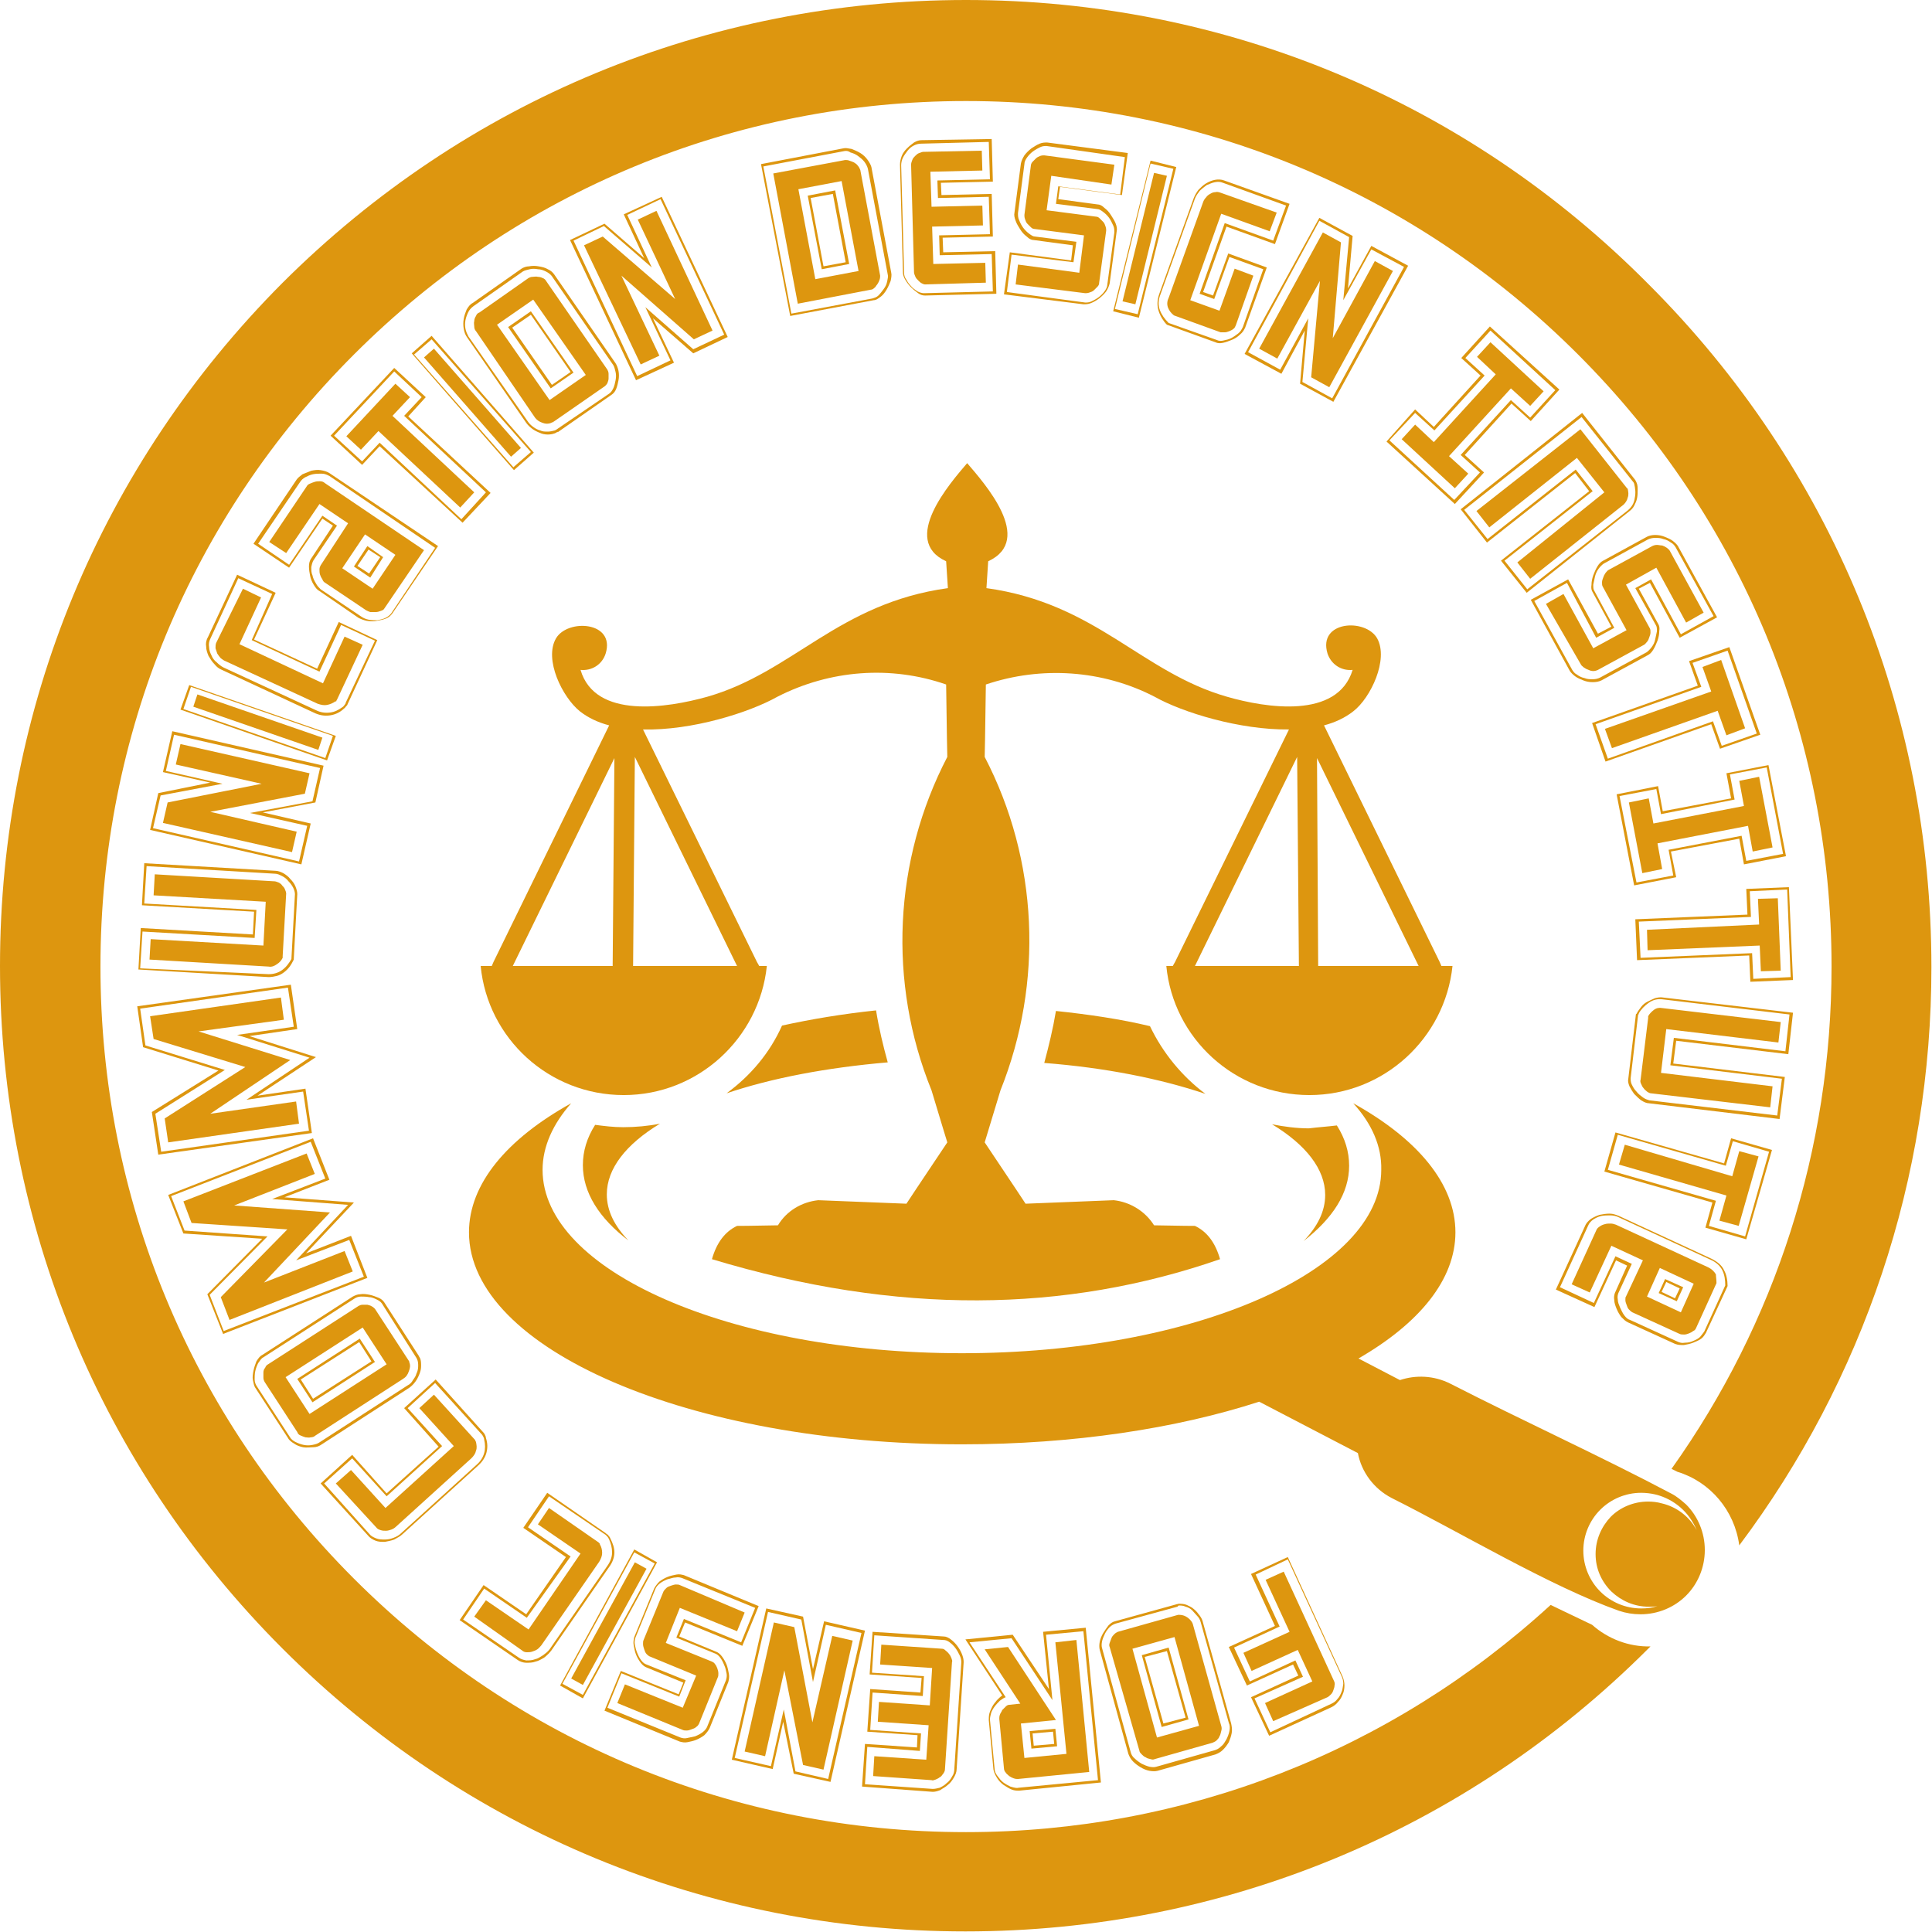 <?xml version="1.0" encoding="utf-8"?>
<!-- Generator: Adobe Illustrator 26.4.1, SVG Export Plug-In . SVG Version: 6.00 Build 0)  -->
<svg version="1.1" id="レイヤー_1" xmlns="http://www.w3.org/2000/svg" xmlns:xlink="http://www.w3.org/1999/xlink" x="0px"
	 y="0px" viewBox="0 0 330.8 330.8" style="enable-background:new 0 0 330.8 330.8;" xml:space="preserve">
<style type="text/css">
	.st0{fill-rule:evenodd;clip-rule:evenodd;fill:#DD960F;}
	.st1{fill:#DD960F;}
</style>
<g>
	<path class="st0" d="M99.4,114.7c1.9,0.2,3.7-0.9,4.3-2.8c1.7-5.5-6.5-6-8.5-2.6c-2.1,3.6,1.1,10.1,4.1,12.5c1.4,1.1,3.1,1.9,5,2.4
		l-19.8,40.5l-0.3,0.7h-1.9c1.2,12.4,11.7,22.1,24.5,22.1c12.7,0,23.2-9.7,24.5-22.1H130l-0.4-0.7l-19.5-39.8
		c8.4,0.2,18.2-2.9,23-5.6c9-4.6,19.4-5.4,28.9-2.1c0.1,8.3,0.2,12.4,0.2,12.4c-9.2,17.7-10.2,38.6-2.7,57.1c1.8,6,2.7,8.9,2.7,8.9
		c-4.7,7-7,10.5-7,10.5c-10.1-0.4-15.1-0.6-15.1-0.6c-2.8,0.3-5.4,1.8-6.9,4.3c-4.6,0.1-7,0.1-7,0.1c-2.1,1-3.5,2.9-4.3,5.7
		c31.8,9.6,60.5,9.2,87,0c-0.8-2.8-2.2-4.7-4.3-5.7c0,0-2.3,0-7-0.1c-1.5-2.4-4.1-4-6.9-4.3c0,0-5,0.2-15.1,0.6c0,0-2.3-3.5-7-10.5
		c0,0,0.9-3,2.7-8.9c7.4-18.5,6.5-39.4-2.7-57.1c0,0,0.1-4.1,0.2-12.4c9.5-3.2,20-2.5,28.9,2.1c4.8,2.7,14.6,5.7,23,5.6l-19.5,39.8
		l-0.4,0.7h-1.1c1.2,12.4,11.7,22.1,24.5,22.1c12.7,0,23.2-9.7,24.5-22.1h-1.9l-0.3-0.7l-19.8-40.5c1.9-0.5,3.6-1.3,5-2.4
		c3-2.3,6.1-8.9,4.1-12.5c-2-3.5-10.2-3-8.5,2.6c0.6,1.8,2.3,3,4.3,2.8c-2.6,8.5-14.9,6.5-21.5,4.6c-14.7-4.2-22.4-16-41.2-18.6
		c0,0,0.1-1.5,0.3-4.6c8-3.7-0.7-13.4-3.6-16.8c-2.9,3.4-11.5,13.2-3.6,16.8c0.2,3.1,0.3,4.6,0.3,4.6c-18.8,2.6-26.5,14.4-41.2,18.6
		C114.3,121.2,101.9,123.2,99.4,114.7L99.4,114.7z M225.5,129.8l17.4,35.6h-18.9l1.7,0L225.5,129.8L225.5,129.8z M222.4,165.4h-17.8
		l17.5-35.8L222.4,165.4L222.4,165.4z M105.2,129.8l-0.3,35.6l1.7,0H87.8L105.2,129.8L105.2,129.8z M108.4,165.4l0.3-35.8l17.5,35.8
		H108.4z"/>
	<path class="st0" d="M231.7,188.9c11,6.1,17.5,13.8,17.5,22.1c0,8.1-6.2,15.6-16.6,21.6l7.1,3.7c2.7-0.9,5.8-0.8,8.6,0.6
		c12.3,6.3,25.7,12.4,37.8,18.8c1,0.5,1.8,1.2,2.6,1.9c2,2,3.2,4.8,3.2,7.8s-1.2,5.8-3.2,7.8c-2,2-4.8,3.2-7.8,3.2
		c-1.3,0-2.5-0.2-3.7-0.6c-11.8-4.2-27.3-13.5-38.9-19.3c-3.1-1.6-5.2-4.5-5.8-7.7l-16.9-8.8l0,0c-14.2,4.6-31.8,7.3-50.9,7.3
		c-46.6,0-84.4-16.3-84.4-36.3c0-8.3,6.5-16,17.5-22.1c-3.1,3.5-4.9,7.4-4.9,11.4c0,17.3,32.1,31.4,71.8,31.4
		c39.7,0,71.8-14.1,71.8-31.4C236.6,196.3,234.9,192.4,231.7,188.9L231.7,188.9z M273.2,266.1c0-2.5,1-4.7,2.6-6.4
		c1.6-1.6,3.9-2.6,6.4-2.6c0.8,0,1.6,0.1,2.3,0.3c2.6,0.6,4.8,2.3,6,4.6c-1.2-3-3.8-5.3-7-6.1c-0.8-0.2-1.7-0.3-2.5-0.3
		c-2.7,0-5.2,1.1-7,2.9c-1.8,1.8-2.9,4.3-2.9,7c0,2.7,1.1,5.2,2.9,7c1.8,1.8,4.3,2.9,7,2.9c1,0,1.9-0.1,2.8-0.4
		c-0.5,0.1-1,0.1-1.5,0.1c-2.5,0-4.7-1-6.4-2.6C274.2,270.8,273.2,268.6,273.2,266.1z"/>
	<path class="st0" d="M228.9,192.7c1.4,2.2,2.1,4.5,2.1,6.9c0,4.7-2.8,9-7.8,12.9c2.4-2.5,3.7-5.1,3.7-7.9c0-4.4-3.3-8.6-9.1-12.1
		c2,0.4,4.2,0.7,6.3,0.7C225.7,193,227.3,192.9,228.9,192.7L228.9,192.7z M113,192.4c-5.8,3.5-9.1,7.7-9.1,12.1
		c0,2.8,1.3,5.4,3.7,7.9c-5-3.8-7.8-8.2-7.8-12.9c0-2.4,0.7-4.7,2.1-6.9c1.6,0.2,3.1,0.4,4.8,0.4C108.8,193,111,192.8,113,192.4
		L113,192.4z M152,181.9c-10.5,0.9-19.9,2.7-27.6,5.3c4.1-3,7.4-6.9,9.5-11.6c5-1.1,10.4-2,16.1-2.6
		C150.5,176.1,151.2,179,152,181.9L152,181.9z M180.8,173.1c5.7,0.6,11.1,1.4,16.1,2.6c2.2,4.6,5.5,8.6,9.5,11.6
		c-7.7-2.6-17.2-4.5-27.6-5.3C179.6,179,180.3,176.1,180.8,173.1z"/>
	<path class="st1" d="M272.6,278.2l-7.1-3.4c-27.4,25.1-62.7,38.9-100.1,38.9c-39.6,0-76.8-15.4-104.8-43.4
		c-28-28-43.4-65.2-43.4-104.8c0-39.6,15.4-76.8,43.4-104.8c28-28,65.2-43.4,104.8-43.4s76.8,15.4,104.8,43.4
		c28,28,43.4,65.2,43.4,104.8c0,31.3-9.6,61-27.4,86l1,0.5c5.6,1.7,9.8,6.6,10.6,12.6c21.3-28.4,32.9-62.8,32.9-99
		c0-44.2-17.2-85.7-48.4-116.9C251.1,17.2,209.6,0,165.4,0S79.7,17.2,48.4,48.4C17.2,79.7,0,121.2,0,165.4
		c0,44.2,17.2,85.7,48.4,116.9c31.2,31.2,72.8,48.4,116.9,48.4s85.7-17.2,116.9-48.4c0.1-0.1,0.3-0.3,0.4-0.4
		C278.9,282,275.3,280.6,272.6,278.2z"/>
	<g>
		<path class="st1" d="M217.3,297.2l-3.1-6.6l8.1-3.7l-0.9-1.9l-7.9,3.6l-3.1-6.6l7.9-3.6l-4.1-8.9l6.3-2.9l9.4,20.5
			c0.2,0.5,0.3,1,0.3,1.5c0,0.5-0.1,1.1-0.3,1.5c-0.2,0.5-0.4,0.9-0.8,1.3c-0.3,0.4-0.7,0.7-1.1,0.9L217.3,297.2z M214.8,290.8
			l2.7,5.8l10.5-4.9c0.4-0.2,0.7-0.4,1-0.8c0.3-0.3,0.5-0.7,0.7-1.2c0.2-0.4,0.2-0.9,0.3-1.4c0-0.5-0.1-0.9-0.3-1.3l-9.2-20
			l-5.5,2.6l4.1,8.9l-7.8,3.6l2.7,5.8l7.8-3.6l1.3,2.8L214.8,290.8z M218,294.7l-1.4-3.1l8.1-3.7l-2.5-5.4l-7.9,3.6l-1.4-3.1
			l7.9-3.6l-4.1-8.9l3.1-1.4l8.6,18.7c0.1,0.2,0.2,0.5,0.1,0.8c0,0.3-0.1,0.5-0.2,0.8c-0.1,0.3-0.2,0.5-0.4,0.7
			c-0.2,0.2-0.4,0.4-0.6,0.5L218,294.7z"/>
		<path class="st1" d="M201.4,274.7l0.4-0.1c0.5,0,0.9,0,1.4,0.2c0.4,0.2,0.9,0.4,1.2,0.7c0.4,0.3,0.7,0.7,1,1.1
			c0.3,0.4,0.5,0.8,0.6,1.3l4.8,17.2c0.1,0.5,0.2,1,0.1,1.6c-0.1,0.6-0.3,1.1-0.5,1.6c-0.3,0.5-0.6,0.9-1,1.3
			c-0.4,0.4-0.8,0.6-1.3,0.8l-9.9,2.8c-0.4,0.1-0.8,0.1-1.4,0c-0.5-0.1-1-0.3-1.5-0.6c-0.5-0.3-0.9-0.6-1.3-1
			c-0.4-0.4-0.6-0.8-0.8-1.3l-4.9-17.8c-0.1-0.4-0.1-0.9,0-1.4c0.1-0.5,0.3-1,0.6-1.5c0.3-0.5,0.6-0.9,0.9-1.3
			c0.4-0.4,0.7-0.6,1.1-0.7L201.4,274.7C201.5,274.6,201.6,274.6,201.4,274.7C201.6,274.6,201.6,274.6,201.4,274.7z M201.6,275.1
			L201.6,275.1C201.6,275.1,201.6,275.1,201.6,275.1L191,278c-0.3,0.1-0.7,0.3-1,0.6s-0.6,0.7-0.8,1.1c-0.2,0.4-0.4,0.9-0.5,1.3
			c-0.1,0.5-0.1,0.9,0,1.2l4.9,17.8c0.1,0.4,0.3,0.8,0.7,1.1c0.3,0.3,0.7,0.6,1.2,0.9c0.4,0.2,0.9,0.4,1.3,0.5
			c0.5,0.1,0.9,0.1,1.2,0l9.9-2.8c0.4-0.1,0.8-0.3,1.2-0.7c0.4-0.3,0.6-0.7,0.9-1.2c0.2-0.4,0.4-0.9,0.5-1.4c0.1-0.5,0.1-1-0.1-1.4
			l-4.8-17.2c-0.1-0.4-0.3-0.8-0.6-1.1s-0.6-0.7-0.9-1c-0.3-0.3-0.7-0.5-1.1-0.6c-0.4-0.2-0.8-0.2-1.2-0.2L201.6,275.1z M202,276.5
			c0.5,0,1,0.2,1.4,0.5c0.5,0.4,0.8,0.8,0.9,1.3l4.8,17.2c0.1,0.3,0.1,0.6,0,0.9s-0.1,0.6-0.3,0.9c-0.1,0.3-0.3,0.5-0.5,0.7
			c-0.2,0.2-0.5,0.3-0.7,0.4l-9.9,2.8c-0.2,0.1-0.4,0.1-0.7,0c-0.3-0.1-0.6-0.1-0.8-0.3c-0.3-0.1-0.5-0.3-0.7-0.5
			c-0.2-0.2-0.4-0.4-0.4-0.6L190,282c-0.1-0.2-0.1-0.4,0-0.7c0.1-0.3,0.2-0.5,0.3-0.8c0.1-0.3,0.3-0.5,0.5-0.7
			c0.2-0.2,0.4-0.3,0.6-0.4l10.3-2.9c0,0,0.1,0,0.1,0C201.8,276.5,201.9,276.5,202,276.5z M205.3,295.5l-4.2-15.2l-7.2,2l4.2,15.2
			L205.3,295.5z M200.1,282.1l3.4,12.3l-4.6,1.3l-3.4-12.3L200.1,282.1z M203,294.1l-3.2-11.4l-3.8,1l3.2,11.4L203,294.1z"/>
		<path class="st1" d="M188.5,305.2l-14,1.4c-0.4,0-0.8,0-1.3-0.2c-0.5-0.2-0.9-0.5-1.4-0.8c-0.4-0.3-0.8-0.7-1.1-1.2
			c-0.3-0.5-0.5-0.9-0.6-1.4l-0.8-8.5c0-0.3,0-0.7,0.1-1.1c0.1-0.4,0.3-0.8,0.5-1.2c0.2-0.4,0.5-0.7,0.8-1.1
			c0.3-0.3,0.6-0.6,0.9-0.8l-6.3-9.6l8.1-0.8l6.2,9.3l-1-9.8l7.3-0.7L188.5,305.2z M174.4,306.1l13.6-1.3l-2.5-25.5l-6.4,0.6
			l1.1,11.2l-7-10.6l-7.2,0.7l6.2,9.4c-0.3,0.1-0.6,0.3-1,0.6c-0.3,0.3-0.6,0.6-0.9,1c-0.3,0.4-0.5,0.8-0.6,1.1
			c-0.1,0.4-0.2,0.8-0.2,1.1l0.8,8.5c0,0.4,0.2,0.8,0.5,1.2c0.3,0.4,0.6,0.8,1,1.1c0.4,0.3,0.8,0.5,1.2,0.7
			C173.7,306.1,174.1,306.2,174.4,306.1z M186.5,303.4l-12.2,1.2c-0.2,0-0.4,0-0.7-0.1c-0.3-0.1-0.5-0.2-0.8-0.4
			c-0.2-0.2-0.5-0.4-0.6-0.6c-0.2-0.2-0.3-0.5-0.3-0.7l-0.8-8.5c0-0.2,0-0.4,0.1-0.7c0.1-0.3,0.3-0.5,0.4-0.8
			c0.2-0.2,0.4-0.4,0.6-0.6c0.2-0.2,0.4-0.3,0.6-0.3l1.9-0.2l-6.1-9.3l4-0.4l8.2,12.5l-6,0.6l0.6,5.9l7.2-0.7l-1.9-19.1l3.6-0.4
			L186.5,303.4z M180.7,296l0.3,3l-4.4,0.4l-0.3-3L180.7,296z M180.5,298.6l-0.2-2.1l-3.5,0.3l0.2,2.1L180.5,298.6z"/>
		<path class="st1" d="M147.6,305.9l0.5-7.3l8.9,0.6l0.1-2.1l-8.6-0.6l0.5-7.3l8.6,0.6l0.2-2.5l-8.9-0.6l0.5-7.3l12.2,0.8
			c0.4,0,0.8,0.2,1.2,0.5s0.8,0.7,1.1,1.1c0.3,0.4,0.6,0.9,0.8,1.4c0.2,0.5,0.3,0.9,0.3,1.4l-1.2,18.3c0,0.5-0.2,1-0.5,1.5
			c-0.3,0.5-0.6,0.9-1,1.2c-0.4,0.4-0.9,0.6-1.3,0.9c-0.5,0.2-0.9,0.3-1.3,0.3L147.6,305.9z M148.5,299.1l-0.4,6.4l11.6,0.8
			c0.4,0,0.8-0.1,1.2-0.2c0.4-0.2,0.8-0.4,1.2-0.8c0.4-0.3,0.7-0.7,0.9-1.1c0.3-0.4,0.4-0.9,0.4-1.3l1.2-18.3c0-0.4-0.1-0.8-0.3-1.2
			c-0.2-0.4-0.4-0.8-0.7-1.2c-0.3-0.4-0.6-0.7-1-1c-0.4-0.3-0.7-0.4-1.1-0.4l-11.8-0.8l-0.4,6.4l8.9,0.6l-0.2,3.4l-8.6-0.6l-0.4,6.4
			l8.7,0.6l-0.2,3L148.5,299.1z M149.5,304.1l0.2-3.4l8.9,0.6l0.4-5.9l-8.7-0.6l0.2-3.4l8.7,0.6l0.4-6.4l-8.9-0.6l0.2-3.4l10.4,0.7
			c0.2,0,0.4,0.1,0.6,0.3c0.2,0.2,0.4,0.3,0.6,0.6c0.2,0.2,0.3,0.5,0.4,0.7c0.1,0.3,0.2,0.5,0.1,0.7l-1.2,18.3
			c0,0.3-0.1,0.5-0.3,0.8c-0.2,0.2-0.3,0.5-0.6,0.6c-0.2,0.2-0.5,0.3-0.7,0.4c-0.3,0.1-0.5,0.2-0.7,0.1L149.5,304.1z"/>
		<path class="st1" d="M134.1,294.8l-1.8,8.1l-7-1.6l5.9-25.9l6.3,1.4l1.7,9l1.9-8.2l7,1.6l-5.9,25.9l-6.3-1.4L134.1,294.8z
			 M147.5,279.6l-6.1-1.4l-2.2,9.8l-2-10.7l-5.7-1.3l-5.7,25l6.2,1.4l2.2-9.7l2,10.6l5.6,1.3L147.5,279.6z M134.3,286l-3.3,14.7
			l-3.5-0.8l5-22.1l3.5,0.8l3.1,16.3l3.4-14.8l3.5,0.8l-5,22.1l-3.5-0.8L134.3,286z"/>
		<path class="st1" d="M129.9,275l-2.8,6.8l-9.8-4l-1,2.4l6.3,2.6c0.3,0.1,0.7,0.4,1,0.8c0.3,0.4,0.6,0.9,0.8,1.4
			c0.2,0.5,0.3,1.1,0.4,1.6c0.1,0.5,0,1-0.1,1.4l-3.2,7.9c-0.2,0.4-0.5,0.8-0.9,1.2c-0.4,0.3-0.9,0.6-1.4,0.8
			c-0.5,0.2-1,0.3-1.5,0.4c-0.5,0.1-0.9,0-1.3-0.1l-12.9-5.3l2.8-6.8l9.9,4l0.8-2l-6.3-2.6c-0.3-0.1-0.7-0.4-1-0.8
			c-0.3-0.4-0.6-0.9-0.8-1.4c-0.2-0.5-0.3-1.1-0.4-1.6c-0.1-0.5,0-1,0.1-1.4l3.4-8.3c0.2-0.4,0.5-0.8,0.9-1.2
			c0.4-0.3,0.9-0.6,1.4-0.8c0.5-0.2,1-0.3,1.5-0.4s0.9,0,1.3,0.1L129.9,275z M126.9,281.2l2.4-5.9l-12.5-5.1
			c-0.3-0.1-0.7-0.2-1.1-0.1c-0.5,0-0.9,0.2-1.4,0.3c-0.5,0.2-0.9,0.4-1.3,0.7c-0.4,0.3-0.7,0.7-0.8,1l-3.4,8.3
			c-0.1,0.3-0.2,0.8-0.1,1.2c0.1,0.5,0.2,0.9,0.4,1.4c0.2,0.5,0.4,0.9,0.7,1.3c0.3,0.4,0.6,0.6,0.9,0.7l6.7,2.7l-1.1,2.8l-9.9-4
			l-2.4,5.9l12.5,5.1c0.3,0.1,0.7,0.2,1.1,0.1c0.5-0.1,0.9-0.2,1.4-0.3c0.5-0.2,0.9-0.4,1.3-0.7c0.4-0.3,0.7-0.7,0.8-1l3.2-7.9
			c0.1-0.3,0.2-0.8,0.1-1.2c-0.1-0.5-0.2-1-0.4-1.4c-0.2-0.5-0.4-0.9-0.7-1.3c-0.3-0.4-0.6-0.6-0.9-0.7l-6.6-2.7l1.3-3.2
			L126.9,281.2z M127.5,276.1l-1.3,3.2l-9.8-4l-2.4,6l7.9,3.2c0.2,0.1,0.4,0.2,0.5,0.4c0.2,0.2,0.3,0.5,0.4,0.7
			c0.1,0.3,0.2,0.6,0.2,0.9c0,0.3,0,0.5-0.1,0.7l-3.2,7.9c-0.1,0.2-0.2,0.4-0.5,0.6c-0.2,0.2-0.5,0.3-0.8,0.4
			c-0.3,0.1-0.5,0.2-0.8,0.2c-0.3,0-0.5,0-0.7-0.1l-11.2-4.6l1.3-3.2l9.9,4l2.3-5.5l-8-3.3c-0.2-0.1-0.3-0.2-0.5-0.4
			c-0.2-0.2-0.3-0.5-0.4-0.8c-0.1-0.3-0.2-0.6-0.2-0.9c0-0.3,0-0.5,0.1-0.7l3.4-8.3c0.1-0.2,0.3-0.4,0.5-0.6
			c0.2-0.2,0.5-0.3,0.8-0.4c0.3-0.1,0.6-0.2,0.8-0.2c0.3,0,0.5,0,0.7,0.1L127.5,276.1z"/>
		<path class="st1" d="M99.8,290.8l-3.9-2.2l12.7-23.3l3.9,2.2L99.8,290.8z M96.3,288.3l3.5,1.9l12.3-22.5l-3.5-1.9L96.3,288.3z
			 M99.8,288.5l-2-1.1l10.9-19.9l2,1.1L99.8,288.5z"/>
		<path class="st1" d="M78.7,277.4l4.1-6l7.3,5l6.8-9.8l-7.3-5l4.1-6l10,6.9c0.1,0.1,0.2,0.2,0.4,0.3c0.1,0.2,0.3,0.3,0.4,0.6
			c0.4,0.8,0.7,1.6,0.7,2.4c0,0.8-0.3,1.7-0.9,2.5l-9.9,14.3c-0.3,0.4-0.7,0.8-1.2,1.2c-0.5,0.3-1,0.6-1.5,0.7
			c-0.5,0.2-1.1,0.2-1.6,0.2c-0.5,0-1.1-0.2-1.5-0.5L78.7,277.4z M82.9,272l-3.6,5.3l9.5,6.5c0.4,0.3,0.8,0.4,1.3,0.5
			c0.5,0,1,0,1.5-0.2c0.5-0.1,0.9-0.4,1.4-0.7c0.4-0.3,0.8-0.6,1.1-1l9.9-14.3c0.5-0.7,0.8-1.5,0.8-2.3c0-0.8-0.2-1.5-0.5-2.2l0,0
			l0,0l0,0c-0.1-0.2-0.2-0.4-0.3-0.5c-0.1-0.1-0.2-0.2-0.3-0.3l-9.7-6.6l-3.6,5.3l7.3,5L90.2,277L82.9,272z M81.2,276.8l2-2.8l7.3,5
			l8.9-13l-7.3-5l1.9-2.8l8.5,5.9c0,0,0.1,0.1,0.1,0.1c0.1,0.1,0.1,0.1,0.1,0.2c0.3,0.5,0.4,1,0.4,1.5c0,0.5-0.2,1-0.5,1.5
			l-9.9,14.3c-0.2,0.2-0.4,0.5-0.7,0.7c-0.3,0.2-0.6,0.3-0.9,0.4c-0.3,0.1-0.6,0.1-0.9,0.1c-0.3,0-0.6-0.1-0.8-0.3L81.2,276.8z"/>
		<path class="st1" d="M54.9,254l5.4-4.9l5.9,6.6l8.9-8l-5.9-6.6l5.4-4.9l8.1,9c0.1,0.1,0.2,0.2,0.3,0.4c0.1,0.2,0.2,0.4,0.2,0.6
			c0.3,0.9,0.3,1.7,0.1,2.5c-0.2,0.8-0.7,1.6-1.5,2.3l-12.9,11.7c-0.4,0.4-0.9,0.6-1.4,0.9c-0.5,0.2-1.1,0.3-1.6,0.4
			c-0.6,0-1.1,0-1.6-0.2s-1-0.5-1.3-0.9L54.9,254z M60.3,249.7l-4.8,4.3l7.7,8.6c0.3,0.4,0.7,0.6,1.2,0.8c0.5,0.2,1,0.2,1.5,0.2
			c0.5,0,1-0.1,1.5-0.3c0.5-0.2,0.9-0.4,1.3-0.8l12.9-11.7c0.7-0.6,1.1-1.3,1.3-2c0.2-0.7,0.2-1.5,0-2.3l0,0l0,0l0,0
			c0-0.2-0.1-0.4-0.2-0.6c-0.1-0.2-0.2-0.3-0.3-0.4l-7.9-8.7l-4.7,4.3l5.9,6.5l-9.5,8.6L60.3,249.7z M57.5,254l2.6-2.3l5.9,6.5
			l11.7-10.6l-5.9-6.5l2.5-2.3l7,7.7c0,0,0.1,0.1,0.1,0.2c0,0.1,0.1,0.1,0.1,0.2c0.1,0.5,0.2,1,0,1.5c-0.1,0.5-0.4,0.9-0.8,1.3
			l-12.9,11.7c-0.2,0.2-0.5,0.4-0.8,0.5c-0.3,0.1-0.6,0.2-0.9,0.2c-0.3,0-0.6,0-0.9-0.1c-0.3-0.1-0.6-0.2-0.8-0.5L57.5,254z"/>
		<path class="st1" d="M71.7,232.2l0.2,0.3c0.2,0.4,0.2,0.9,0.2,1.4c0,0.5-0.1,0.9-0.3,1.4c-0.2,0.5-0.4,0.9-0.7,1.3
			c-0.3,0.4-0.6,0.7-1,1l-15,9.7c-0.4,0.3-0.9,0.5-1.5,0.5s-1.1,0.1-1.7,0c-0.5-0.1-1.1-0.3-1.5-0.6c-0.5-0.3-0.9-0.6-1.1-1
			l-5.6-8.6c-0.2-0.3-0.3-0.8-0.4-1.3c-0.1-0.5,0-1.1,0.1-1.6c0.1-0.5,0.3-1.1,0.5-1.6c0.3-0.5,0.6-0.9,1-1.1l15.5-10
			c0.4-0.2,0.8-0.4,1.3-0.4c0.5-0.1,1.1,0,1.6,0.1c0.5,0.1,1,0.3,1.5,0.5c0.5,0.2,0.8,0.5,1,0.8l6,9.3
			C71.8,232.3,71.8,232.3,71.7,232.2C71.8,232.3,71.8,232.3,71.7,232.2z M71.3,232.5L71.3,232.5C71.4,232.5,71.4,232.5,71.3,232.5
			l-5.9-9.3c-0.2-0.3-0.5-0.5-0.9-0.7c-0.4-0.2-0.9-0.4-1.3-0.4c-0.5-0.1-1-0.1-1.4-0.1c-0.5,0-0.9,0.2-1.2,0.4l-15.5,10
			c-0.4,0.2-0.6,0.6-0.9,1c-0.2,0.4-0.4,0.9-0.5,1.4c-0.1,0.5-0.1,1-0.1,1.4c0,0.5,0.2,0.9,0.4,1.2l5.6,8.6c0.2,0.4,0.6,0.7,1,0.9
			c0.4,0.2,0.9,0.4,1.4,0.5c0.5,0.1,1,0.1,1.5,0c0.5-0.1,0.9-0.2,1.3-0.5l15-9.7c0.4-0.2,0.7-0.5,0.9-0.9c0.3-0.4,0.5-0.7,0.6-1.1
			c0.2-0.4,0.3-0.8,0.3-1.3c0-0.4,0-0.8-0.2-1.2L71.3,232.5z M70.1,233.3c0.2,0.5,0.1,1-0.1,1.5c-0.2,0.6-0.5,1-1,1.3l-15,9.7
			c-0.2,0.2-0.5,0.3-0.8,0.3c-0.3,0.1-0.6,0-0.9,0c-0.3-0.1-0.6-0.2-0.8-0.3c-0.3-0.1-0.5-0.3-0.6-0.6l-5.6-8.6
			c-0.1-0.2-0.2-0.4-0.2-0.7c0-0.3,0-0.6,0-0.9c0-0.3,0.1-0.6,0.3-0.8c0.1-0.3,0.3-0.5,0.5-0.6l15.5-10c0.2-0.1,0.4-0.2,0.7-0.2
			c0.3,0,0.6,0,0.8,0c0.3,0.1,0.5,0.1,0.8,0.3c0.2,0.1,0.4,0.3,0.5,0.4l5.8,8.9c0,0,0,0.1,0.1,0.1C70,233.2,70.1,233.2,70.1,233.3z
			 M53,242.1l13.2-8.5l-4.1-6.3l-13.2,8.5L53,242.1z M64.2,233.2l-10.7,6.9l-2.6-4l10.7-6.9L64.2,233.2z M53.6,239.5l10-6.4
			l-2.1-3.3l-10,6.4L53.6,239.5z"/>
		<path class="st1" d="M44.9,212.1l-13.5-0.9l-2.6-6.6l24.8-9.7l2.8,7.1l-7.7,3l11.9,0.9l-8.2,8.7l7.7-3l2.8,7.2l-24.7,9.6l-2.7-6.8
			L44.9,212.1z M62.3,218.6l-2.5-6.3l-9.1,3.5l8.9-9.5l-13-1l9.1-3.5l-2.5-6.3l-23.9,9.3l2.3,5.9l14.2,1l-9.9,10l2.4,6.2L62.3,218.6
			z M49.2,210.5l-16.4-1.1l-1.4-3.7l21.1-8.2l1.4,3.5l-13.8,5.4l16.4,1.2l-11.3,12l13.8-5.4l1.4,3.5L39.3,226l-1.5-3.9L49.2,210.5z"
			/>
		<path class="st1" d="M37.4,183.3l-12.9-4l-1-7l26.3-3.7l1.1,7.6l-8.2,1.2l11.4,3.6l-10,6.6l8.2-1.2l1.1,7.6l-26.3,3.7l-1.1-7.3
			L37.4,183.3z M52.9,193.6l-1-6.7l-9.7,1.4l10.8-7.2l-12.4-3.9l9.7-1.4l-1-6.7L24,172.7l0.9,6.3l13.6,4.2l-11.9,7.5l1,6.5
			L52.9,193.6z M42,182.7l-15.7-4.8l-0.6-3.9l22.4-3.2l0.5,3.8L34,176.6l15.7,4.9L36,190.7l14.7-2.1l0.5,3.8l-22.4,3.2l-0.6-4.1
			L42,182.7z"/>
		<path class="st1" d="M43.3,160l0.2-3.9l-19.2-1.1l0.4-7.2l22.5,1.3c0.4,0,0.9,0.2,1.3,0.4c0.5,0.3,0.9,0.6,1.2,1
			c0.4,0.4,0.7,0.8,0.9,1.3c0.2,0.5,0.3,0.9,0.3,1.3l-0.6,11.1c0,0,0,0,0,0c0,0,0,0.1,0,0.1c-0.2,0.4-0.4,0.8-0.7,1.2
			c-0.3,0.4-0.6,0.7-1,1c-0.4,0.3-0.8,0.5-1.2,0.6c-0.4,0.1-0.9,0.2-1.4,0.2L23.7,166l0.4-7.1L43.3,160z M46,166.8
			c0.8,0,1.6-0.2,2.3-0.7c0.7-0.5,1.2-1.2,1.6-1.9c0-0.1,0-0.2,0-0.2c0,0.1,0,0.1,0,0.1l0.6-11c0-0.3-0.1-0.7-0.3-1.1
			c-0.2-0.4-0.5-0.8-0.8-1.1c-0.3-0.4-0.7-0.7-1.1-0.9c-0.4-0.2-0.8-0.4-1.2-0.4l-22-1.3l-0.4,6.4l19.2,1.1l-0.3,4.8l-19.2-1.1
			l-0.4,6.3L46,166.8z M45.1,161.9l0.4-7.5l-19.2-1.1l0.2-3.6l20.5,1.2c0.2,0,0.4,0.1,0.7,0.2c0.2,0.1,0.5,0.3,0.6,0.5
			c0.2,0.2,0.4,0.4,0.5,0.7c0.1,0.2,0.2,0.5,0.2,0.7l-0.6,10.7c0,0,0,0.1,0,0.1c0,0.1,0,0.1,0,0.2c-0.2,0.4-0.5,0.8-1,1.1
			c-0.4,0.3-0.9,0.5-1.4,0.4l-20.4-1.2l0.2-3.5L45.1,161.9z"/>
		<path class="st1" d="M36,134l-8.1-1.8l1.6-7l25.9,5.9l-1.4,6.3l-9,1.7l8.2,1.9l-1.6,7l-25.9-5.9l1.4-6.3L36,134z M51.2,147.5
			l1.4-6.1l-9.8-2.2l10.7-2l1.3-5.7l-25-5.7l-1.4,6.2l9.7,2.2l-10.6,2l-1.3,5.6L51.2,147.5z M44.8,134.2l-14.7-3.3l0.8-3.5l22.1,5
			l-0.8,3.5L36,139l14.8,3.4l-0.8,3.5l-22.1-5l0.8-3.5L44.8,134.2z"/>
		<path class="st1" d="M30.9,121.5l1.5-4.2l25.1,8.7l-1.5,4.2L30.9,121.5z M32.7,117.6l-1.3,3.8l24.3,8.4L57,126L32.7,117.6z
			 M33.1,121l0.7-2.1l21.4,7.4l-0.7,2.1L33.1,121z"/>
		<path class="st1" d="M40.6,98.4l6.6,3.1l-3.7,8l10.8,5l3.7-8l6.6,3.1l-5.1,11c0,0.1-0.1,0.2-0.3,0.4c-0.1,0.2-0.3,0.3-0.5,0.5
			c-0.7,0.6-1.5,0.9-2.3,1c-0.8,0.1-1.7,0-2.7-0.5L38,114.7c-0.5-0.2-0.9-0.5-1.3-1c-0.4-0.4-0.7-0.9-1-1.4c-0.2-0.5-0.4-1-0.4-1.6
			c-0.1-0.5,0-1.1,0.3-1.6L40.6,98.4z M46.6,101.7l-5.8-2.7L36,109.4c-0.2,0.4-0.3,0.9-0.2,1.4c0,0.5,0.2,1,0.4,1.4
			c0.2,0.5,0.5,0.9,0.9,1.2c0.4,0.4,0.8,0.7,1.2,0.9l15.8,7.3c0.8,0.4,1.6,0.5,2.4,0.4c0.8-0.1,1.4-0.4,2.1-0.9l0,0l0,0l0,0
			c0.2-0.1,0.3-0.3,0.4-0.4c0.1-0.1,0.2-0.3,0.2-0.4l5-10.6l-5.8-2.7l-3.7,8l-11.6-5.4L46.6,101.7z M41.6,100.8l3.1,1.5l-3.7,8
			l14.3,6.7l3.7-8l3.1,1.4l-4.4,9.4c0,0-0.1,0.1-0.1,0.2c0,0.1-0.1,0.1-0.2,0.1c-0.4,0.3-0.9,0.5-1.4,0.6c-0.5,0.1-1,0-1.6-0.2
			l-15.8-7.3c-0.3-0.1-0.5-0.3-0.8-0.5c-0.2-0.2-0.4-0.5-0.6-0.8c-0.1-0.3-0.2-0.6-0.3-0.9c0-0.3,0-0.6,0.1-0.9L41.6,100.8z"/>
		<path class="st1" d="M54.7,101.2c-0.4-0.2-0.7-0.6-1-1.1c-0.3-0.5-0.5-1-0.6-1.5c-0.1-0.5-0.2-1.1-0.2-1.6c0-0.5,0.1-1,0.4-1.4
			L57,90l-1.8-1.2l-5.7,8.4l-6.1-4.1l7.4-11c0.2-0.3,0.6-0.6,1-0.9c0.5-0.2,1-0.4,1.5-0.6c0.5-0.1,1.1-0.2,1.6-0.1
			c0.6,0.1,1,0.2,1.5,0.5l18.6,12.5l-7.8,11.5c-0.3,0.4-0.6,0.7-1.1,0.9c-0.5,0.2-1,0.3-1.6,0.4c-0.6,0.1-1.1,0.1-1.7,0
			c-0.5-0.1-1-0.3-1.4-0.5L54.7,101.2z M54.9,100.9l7,4.7c0.3,0.2,0.7,0.4,1.2,0.5c0.5,0.1,1,0.1,1.5,0.1c0.5-0.1,1-0.2,1.4-0.4
			c0.4-0.2,0.8-0.5,1-0.8l7.5-11.2L56.4,81.5c-0.4-0.2-0.8-0.4-1.3-0.4c-0.5,0-1,0-1.5,0.1c-0.5,0.1-0.9,0.3-1.3,0.5
			c-0.4,0.2-0.7,0.5-0.9,0.8l-7.2,10.6l5.3,3.6l5.7-8.4l2.5,1.7l-4,5.9c-0.2,0.3-0.3,0.7-0.4,1.2c0,0.5,0,1,0.2,1.4
			c0.1,0.5,0.3,0.9,0.6,1.4C54.3,100.3,54.6,100.6,54.9,100.9z M59.6,89.6l-4.9-3.3L49,94.7l-2.9-1.9l6.4-9.5
			c0.1-0.2,0.3-0.4,0.6-0.5c0.2-0.1,0.5-0.2,0.8-0.3c0.3-0.1,0.6-0.1,0.9-0.1c0.3,0,0.6,0.1,0.8,0.3l17,11.5l-6.8,10
			c-0.1,0.2-0.3,0.3-0.6,0.4c-0.3,0.1-0.5,0.2-0.9,0.2c-0.3,0-0.6,0-0.9,0c-0.3-0.1-0.5-0.2-0.7-0.3l-7-4.7
			c-0.2-0.1-0.4-0.3-0.5-0.6c-0.2-0.3-0.3-0.5-0.4-0.8c-0.1-0.3-0.1-0.6-0.1-0.9c0-0.3,0.1-0.5,0.2-0.7L59.6,89.6z M58.6,97.3
			l5.2,3.5l3.9-5.8l-5.2-3.5L58.6,97.3z M63.4,98.9L60.6,97l2.3-3.5l2.7,1.9L63.4,98.9z M61.2,96.9l2,1.3l1.9-2.8l-2-1.3L61.2,96.9z
			"/>
		<path class="st1" d="M65,76.4l-3,3.2l-5.4-5L67.5,63l5.4,5l-3,3.3l14.1,13.1l-4.8,5.1L65,76.4z M69.2,71.2l3-3.2l-4.7-4.4
			l-10.3,11L62,79l3-3.2L79,88.9l4.2-4.6L69.2,71.2z M64.8,73.8l-3,3.2l-2.5-2.3l8.4-9l2.5,2.3l-3,3.2l14,13.1l-2.4,2.6L64.8,73.8z"
			/>
		<path class="st1" d="M70.5,60.5l3.4-3l17.5,20l-3.4,3L70.5,60.5z M73.9,58.1l-3,2.6L87.9,80l3-2.6L73.9,58.1z M72.6,61.2l1.7-1.5
			l14.9,17l-1.7,1.5L72.6,61.2z"/>
		<path class="st1" d="M95.5,73.9l-0.3,0.2c-0.4,0.2-0.9,0.3-1.4,0.3c-0.5,0-1-0.1-1.4-0.3c-0.5-0.2-0.9-0.4-1.3-0.7
			c-0.4-0.3-0.7-0.6-1-1L80,57.8c-0.3-0.4-0.5-0.9-0.6-1.5c-0.1-0.6-0.1-1.1,0-1.7c0.1-0.6,0.3-1.1,0.5-1.6c0.3-0.5,0.6-0.9,1-1.1
			l8.4-5.9c0.3-0.2,0.8-0.4,1.3-0.4c0.5-0.1,1.1-0.1,1.6,0c0.6,0.1,1.1,0.2,1.6,0.5c0.5,0.2,0.9,0.6,1.1,0.9l10.5,15.2
			c0.2,0.3,0.4,0.8,0.5,1.3c0.1,0.5,0.1,1.1,0,1.6c-0.1,0.5-0.2,1-0.4,1.5c-0.2,0.5-0.5,0.8-0.8,1L95.5,74
			C95.5,74,95.4,74,95.5,73.9C95.4,74,95.4,74,95.5,73.9z M95.2,73.6L95.2,73.6C95.3,73.6,95.3,73.6,95.2,73.6l9.1-6.2
			c0.3-0.2,0.5-0.5,0.7-0.9c0.2-0.4,0.3-0.9,0.4-1.4c0.1-0.5,0.1-1,0-1.4s-0.2-0.9-0.4-1.2L94.5,47.3c-0.2-0.3-0.6-0.6-1-0.8
			c-0.4-0.2-0.9-0.4-1.4-0.4c-0.5-0.1-1-0.1-1.4,0s-0.9,0.2-1.2,0.4l-8.4,5.9c-0.4,0.3-0.7,0.6-0.9,1c-0.2,0.4-0.4,0.9-0.5,1.4
			c-0.1,0.5-0.1,1,0,1.5c0.1,0.5,0.3,0.9,0.5,1.3l10.2,14.6c0.2,0.3,0.5,0.6,0.9,0.9c0.4,0.3,0.8,0.5,1.2,0.6
			c0.4,0.2,0.8,0.2,1.3,0.2c0.4,0,0.8-0.1,1.2-0.2L95.2,73.6z M94.4,72.4c-0.5,0.2-1,0.2-1.5,0c-0.6-0.2-1-0.5-1.3-0.9L81.5,56.7
			c-0.2-0.2-0.3-0.5-0.3-0.8s-0.1-0.6,0-0.9c0-0.3,0.1-0.6,0.3-0.9c0.1-0.3,0.3-0.5,0.6-0.6l8.4-5.9c0.2-0.1,0.4-0.2,0.7-0.2
			c0.3,0,0.6-0.1,0.9,0c0.3,0,0.6,0.1,0.8,0.2c0.3,0.1,0.5,0.3,0.6,0.5l10.5,15.2c0.1,0.2,0.2,0.4,0.2,0.7c0,0.3,0,0.6,0,0.8
			c0,0.3-0.1,0.5-0.2,0.8c-0.1,0.2-0.3,0.4-0.4,0.5l-8.8,6.1c0,0-0.1,0-0.1,0.1C94.5,72.3,94.5,72.3,94.4,72.4z M85.1,55.6l9,12.9
			l6.2-4.3l-9-12.9L85.1,55.6z M94.3,66.5L87,56l3.9-2.7l7.3,10.5L94.3,66.5z M87.7,56.1l6.8,9.8l3.2-2.2l-6.8-9.8L87.7,56.1z"/>
		<path class="st1" d="M110.3,44.2l-3.5-7.5l6.5-3l11.3,24l-5.9,2.8l-6.9-6l3.6,7.6l-6.5,3l-11.3-24l5.9-2.8L110.3,44.2z
			 M109.1,64.4l5.7-2.7l-4.3-9.1l8.2,7.2l5.3-2.5l-10.9-23.2l-5.7,2.7l4.2,9l-8.2-7.1l-5.2,2.5L109.1,64.4z M115.6,51.2l-6.4-13.6
			l3.2-1.5l9.6,20.5l-3.2,1.5l-12.4-10.9l6.5,13.7l-3.2,1.5L100,42l3.2-1.5L115.6,51.2z"/>
		<path class="st1" d="M130.3,28.1l14.1-2.7c0.4-0.1,0.8,0,1.4,0.1c0.5,0.2,1,0.4,1.5,0.7c0.5,0.3,0.9,0.7,1.2,1.1
			c0.3,0.4,0.6,0.9,0.7,1.3l3.4,18.1c0.1,0.4,0,0.9-0.1,1.4c-0.2,0.5-0.4,1-0.7,1.5c-0.3,0.5-0.6,0.9-1,1.2
			c-0.4,0.3-0.8,0.6-1.2,0.6l-14.3,2.7L130.3,28.1z M144.4,25.9l-13.7,2.6l4.8,25.2l13.9-2.6c0.3-0.1,0.7-0.2,1-0.5
			c0.3-0.3,0.6-0.7,0.9-1.1c0.3-0.4,0.5-0.8,0.6-1.3c0.1-0.5,0.2-0.9,0.1-1.2l-3.4-18.1c-0.1-0.4-0.3-0.8-0.6-1.2
			c-0.3-0.4-0.7-0.7-1.1-1c-0.4-0.3-0.9-0.5-1.3-0.6C145.2,25.8,144.8,25.8,144.4,25.9z M132.4,29.7l12.3-2.3c0.2,0,0.5,0,0.7,0.1
			c0.3,0.1,0.6,0.2,0.8,0.3c0.3,0.2,0.5,0.3,0.7,0.6c0.2,0.2,0.3,0.5,0.4,0.7l3.4,18.1c0,0.2,0,0.4-0.1,0.7
			c-0.1,0.3-0.2,0.5-0.4,0.8c-0.2,0.2-0.3,0.5-0.5,0.6c-0.2,0.2-0.4,0.3-0.6,0.3l-12.5,2.4L132.4,29.7z M136.7,32.4l2.9,15.4
			l7.4-1.4L144.1,31L136.7,32.4z M140.7,46.1l-2.4-12.6l4.7-0.9l2.4,12.6L140.7,46.1z M138.8,33.9l2.2,11.7l3.8-0.7l-2.2-11.7
			L138.8,33.9z"/>
		<path class="st1" d="M169.8,23.8l0.2,7.3l-8.9,0.2l0.1,2.1l8.6-0.2l0.2,7.3l-8.6,0.2l0.1,2.5l8.9-0.2l0.2,7.3l-12.2,0.3
			c-0.4,0-0.8-0.1-1.2-0.4s-0.8-0.6-1.2-1c-0.4-0.4-0.7-0.8-1-1.3c-0.3-0.5-0.4-0.9-0.4-1.3l-0.5-18.4c0-0.5,0.1-1,0.3-1.5
			c0.2-0.5,0.5-0.9,0.9-1.3c0.4-0.4,0.8-0.7,1.2-1c0.5-0.3,0.9-0.4,1.3-0.4L169.8,23.8z M169.5,30.7l-0.2-6.4l-11.6,0.3
			c-0.4,0-0.8,0.1-1.2,0.3c-0.4,0.2-0.8,0.5-1.1,0.9c-0.3,0.4-0.6,0.8-0.8,1.2c-0.2,0.4-0.3,0.9-0.3,1.3l0.5,18.4
			c0,0.4,0.1,0.8,0.4,1.2c0.2,0.4,0.5,0.8,0.8,1.1c0.3,0.4,0.7,0.6,1.1,0.9c0.4,0.2,0.8,0.3,1.1,0.3l11.8-0.3l-0.2-6.4l-8.9,0.2
			l-0.1-3.4l8.7-0.2l-0.2-6.4l-8.7,0.2l-0.1-3L169.5,30.7z M168.1,25.8l0.1,3.4l-8.9,0.2l0.2,6l8.7-0.2l0.1,3.4l-8.7,0.2l0.2,6.4
			l8.9-0.2l0.1,3.4l-10.4,0.3c-0.2,0-0.4-0.1-0.6-0.2c-0.2-0.1-0.4-0.3-0.6-0.5c-0.2-0.2-0.4-0.4-0.5-0.7c-0.1-0.2-0.2-0.5-0.2-0.7
			l-0.5-18.4c0-0.3,0.1-0.5,0.2-0.8c0.1-0.3,0.3-0.5,0.5-0.7c0.2-0.2,0.4-0.4,0.7-0.5c0.3-0.1,0.5-0.2,0.7-0.2L168.1,25.8z"/>
		<path class="st1" d="M171.9,50.4l1-7.2l10.5,1.4l0.3-2.6l-6.7-0.9c-0.4,0-0.8-0.2-1.2-0.6c-0.4-0.3-0.8-0.7-1.1-1.2
			c-0.3-0.5-0.6-0.9-0.8-1.5c-0.2-0.5-0.3-1-0.2-1.4l1.1-8.4c0.1-0.5,0.3-0.9,0.6-1.4c0.3-0.4,0.7-0.8,1.2-1.2
			c0.5-0.3,0.9-0.6,1.4-0.8c0.5-0.2,0.9-0.2,1.3-0.2l13.8,1.8l-1,7.2l-10.6-1.4l-0.3,2.1l6.7,0.9c0.4,0,0.8,0.2,1.2,0.6
			c0.4,0.3,0.8,0.7,1.1,1.2c0.3,0.5,0.6,0.9,0.8,1.4c0.2,0.5,0.3,1,0.2,1.4l-1.2,8.9c-0.1,0.5-0.3,0.9-0.6,1.4
			c-0.3,0.4-0.7,0.8-1.2,1.2c-0.4,0.3-0.9,0.6-1.4,0.8c-0.5,0.2-0.9,0.2-1.3,0.2L171.9,50.4z M173.2,43.6l-0.8,6.4l13.4,1.8
			c0.3,0,0.7,0,1.1-0.2c0.4-0.2,0.8-0.4,1.2-0.7c0.4-0.3,0.7-0.6,1-1c0.3-0.4,0.5-0.8,0.5-1.2l1.2-8.9c0-0.4,0-0.8-0.2-1.2
			c-0.2-0.4-0.4-0.9-0.7-1.3c-0.3-0.4-0.6-0.7-1-1c-0.4-0.3-0.7-0.5-1-0.5l-7.1-0.9l0.4-3l10.6,1.4l0.8-6.4L179.2,25
			c-0.3,0-0.7,0-1.1,0.2c-0.4,0.2-0.8,0.4-1.2,0.7c-0.4,0.3-0.7,0.6-1,1c-0.3,0.4-0.5,0.8-0.5,1.2l-1.1,8.4c0,0.4,0,0.8,0.2,1.2
			c0.2,0.5,0.4,0.9,0.7,1.3c0.3,0.4,0.6,0.7,1,1c0.4,0.3,0.7,0.5,1,0.5l7.1,0.9l-0.5,3.5L173.2,43.6z M173.9,48.7l0.4-3.4l10.5,1.4
			l0.8-6.4l-8.5-1.1c-0.2,0-0.4-0.1-0.6-0.3c-0.2-0.2-0.4-0.4-0.6-0.6c-0.2-0.2-0.3-0.5-0.4-0.8c-0.1-0.3-0.1-0.5-0.1-0.7l1.1-8.4
			c0-0.2,0.1-0.5,0.3-0.7c0.2-0.2,0.4-0.4,0.6-0.6c0.2-0.2,0.5-0.3,0.7-0.4c0.3-0.1,0.5-0.1,0.7-0.1l12,1.6l-0.5,3.4L180,30.1
			l-0.8,5.9l8.5,1.1c0.2,0,0.4,0.1,0.6,0.3c0.2,0.2,0.4,0.4,0.6,0.6c0.2,0.2,0.3,0.5,0.4,0.8c0.1,0.3,0.1,0.5,0.1,0.7l-1.2,8.9
			c0,0.3-0.1,0.5-0.3,0.7c-0.2,0.2-0.4,0.4-0.6,0.6c-0.2,0.2-0.5,0.3-0.8,0.4c-0.3,0.1-0.5,0.1-0.7,0.1L173.9,48.7z"/>
		<path class="st1" d="M197,27.5l4.4,1.1L195,54.4l-4.4-1.1L197,27.5z M200.9,28.9l-3.9-0.9l-6.1,24.9l3.9,0.9L200.9,28.9z
			 M197.6,29.6l2.2,0.5l-5.4,22l-2.2-0.5L197.6,29.6z"/>
		<path class="st1" d="M198.4,53.3c-0.3-0.9-0.3-1.9,0.1-3l5.9-16.4c0.2-0.5,0.5-1,0.8-1.4c0.4-0.4,0.8-0.8,1.3-1.1
			c0.5-0.3,1-0.5,1.5-0.6s1.1-0.1,1.6,0.1l11.2,4l-2.5,6.9l-8.3-3l-4,11.2l1.7,0.6l2.6-7.2l6.6,2.4l-3.7,10.3
			c-0.2,0.4-0.4,0.8-0.9,1.2c-0.4,0.4-0.9,0.7-1.4,0.9c-0.5,0.2-1,0.4-1.5,0.5c-0.5,0.1-0.9,0.1-1.3-0.1l-8.3-3
			C199.2,55,198.7,54.2,198.4,53.3z M209.5,58.3c0.5-0.1,0.9-0.2,1.3-0.4c0.4-0.2,0.8-0.5,1.2-0.8c0.4-0.3,0.6-0.7,0.8-1.1l3.5-9.9
			l-5.8-2.1l-2.6,7.2l-2.5-0.9l4.3-12.1l8.3,3l2.2-6l-10.8-3.9c-0.5-0.2-0.9-0.2-1.4-0.1c-0.5,0.1-0.9,0.3-1.4,0.5
			c-0.4,0.3-0.8,0.6-1.2,1c-0.3,0.4-0.6,0.8-0.8,1.3l-5.9,16.4c-0.4,1-0.4,1.9-0.1,2.7c0.3,0.8,0.8,1.5,1.5,2.2l8.2,2.9
			C208.7,58.4,209.1,58.4,209.5,58.3z M200,52.7c-0.2-0.5-0.2-1.1,0.1-1.7l5.9-16.4c0.1-0.3,0.3-0.6,0.5-0.8
			c0.2-0.3,0.5-0.5,0.7-0.6c0.3-0.2,0.6-0.3,0.9-0.3c0.3-0.1,0.6,0,0.9,0.1l9.6,3.4l-1.2,3.2l-8.3-3l-5.3,14.8l5,1.8l2.6-7.2
			l3.2,1.2l-3,8.5c-0.1,0.2-0.2,0.5-0.4,0.6c-0.2,0.2-0.5,0.3-0.7,0.4c-0.3,0.1-0.5,0.2-0.8,0.2c-0.3,0-0.5,0-0.7,0L201,54
			C200.5,53.6,200.2,53.2,200,52.7z"/>
		<path class="st1" d="M230.8,49.4l4-7.3l6.3,3.4l-12.8,23.3l-5.7-3.1l0.8-9.1l-4,7.4l-6.3-3.4l12.8-23.3l5.7,3.1L230.8,49.4z
			 M213.7,60.3l5.5,3l4.8-8.8l-1,10.9l5.1,2.8l12.3-22.5l-5.6-3l-4.8,8.7l1-10.8l-5.1-2.8L213.7,60.3z M228.2,57.9l7.2-13.2l3.1,1.7
			l-10.9,19.9l-3.1-1.7l1.5-16.5l-7.3,13.3l-3.1-1.7l10.9-19.9l3.1,1.7L228.2,57.9z"/>
		<path class="st1" d="M242.3,70.1l3.2,3l8-8.8l-3.3-3l4.9-5.4L267,66.7l-4.9,5.4l-3.3-3l-8,8.8l3.3,3l-5,5.4l-11.7-10.7L242.3,70.1
			z M245.6,73.7l-3.3-3l-4.4,4.7l11.1,10.2l4.4-4.7l-3.3-3l8.6-9.4l3.3,3l4.3-4.7l-11.1-10.2l-4.3,4.7l3.3,3L245.6,73.7z
			 M242.3,72.7l3.2,3l10.6-11.6l-3.2-3l2.3-2.5l9.1,8.4l-2.3,2.5l-3.3-3l-10.6,11.6l3.3,3l-2.3,2.5l-9.1-8.4L242.3,72.7z"/>
		<path class="st1" d="M272.1,84.1l-2.4-3.1l-15.1,11.9l-4.5-5.7l20.8-16.5l9.1,11.5l0.2,0.4c0.2,0.4,0.2,0.9,0.2,1.3s0,0.9-0.1,1.4
			c-0.1,0.5-0.3,0.9-0.5,1.3c-0.2,0.4-0.5,0.7-0.9,1l-17.5,13.9L257,96L272.1,84.1z M278.7,87.4c0.6-0.5,1.1-1.2,1.2-2.1
			c0.2-0.9,0.1-1.7-0.1-2.5l-0.1-0.2l-8.9-11.2l-20.1,15.9l4,5l15.1-11.9l2.9,3.7L257.6,96l3.9,4.9L278.7,87.4z M274.7,84.3
			l-4.7-5.9l-15,11.9l-2.2-2.8l17.8-14l7.9,10l0.2,0.2c0.1,0.5,0.2,1,0,1.5c-0.1,0.5-0.4,0.9-0.7,1.2l-16,12.7l-2.2-2.8L274.7,84.3z
			"/>
		<path class="st1" d="M262.1,102.7l6.4-3.5l5.1,9.3l2.3-1.2l-3.2-5.9c-0.2-0.3-0.3-0.7-0.2-1.3c0-0.5,0.1-1,0.3-1.6
			c0.2-0.5,0.4-1,0.7-1.5c0.3-0.5,0.6-0.8,1-1l7.5-4.1c0.4-0.2,0.9-0.3,1.4-0.3c0.6,0,1.1,0.1,1.6,0.3c0.5,0.2,1,0.4,1.4,0.7
			s0.7,0.6,0.9,0.9l6.7,12.2l-6.4,3.5l-5.1-9.4l-1.9,1l3.3,6c0.2,0.3,0.3,0.7,0.2,1.3c0,0.5-0.1,1-0.3,1.6c-0.2,0.5-0.4,1-0.7,1.5
			c-0.3,0.5-0.6,0.8-1,1l-7.9,4.3c-0.4,0.2-0.9,0.3-1.5,0.3c-0.6,0-1.1-0.1-1.6-0.3c-0.5-0.2-1-0.4-1.4-0.7
			c-0.4-0.3-0.7-0.6-0.9-0.9L262.1,102.7z M268.3,99.8l-5.6,3.1l6.5,11.8c0.2,0.3,0.4,0.6,0.8,0.8c0.4,0.3,0.8,0.5,1.3,0.6
			c0.5,0.2,0.9,0.2,1.4,0.2c0.5,0,0.9-0.1,1.3-0.3l7.9-4.3c0.3-0.2,0.6-0.5,0.9-0.9c0.3-0.4,0.5-0.8,0.6-1.3
			c0.1-0.5,0.2-0.9,0.3-1.4c0-0.5,0-0.8-0.2-1.1l-3.5-6.3l2.7-1.5l5.1,9.4l5.6-3.1l-6.5-11.8c-0.2-0.3-0.4-0.6-0.8-0.8
			c-0.4-0.3-0.8-0.5-1.3-0.6c-0.5-0.2-0.9-0.2-1.4-0.2c-0.5,0-0.9,0.1-1.3,0.3l-7.5,4.1c-0.3,0.2-0.6,0.5-0.9,0.9
			c-0.3,0.4-0.5,0.9-0.6,1.3c-0.1,0.5-0.2,0.9-0.3,1.4c0,0.5,0,0.8,0.2,1.1l3.4,6.3l-3.1,1.7L268.3,99.8z M264.7,103.4l3-1.7
			l5.1,9.3l5.7-3.1l-4.1-7.5c-0.1-0.2-0.1-0.4-0.1-0.7c0-0.3,0.1-0.5,0.2-0.8c0.1-0.3,0.2-0.5,0.4-0.8c0.2-0.2,0.3-0.4,0.5-0.5
			l7.5-4.1c0.2-0.1,0.5-0.2,0.8-0.2c0.3,0,0.6,0.1,0.9,0.1c0.3,0.1,0.5,0.2,0.8,0.4c0.2,0.2,0.4,0.3,0.5,0.5l5.8,10.6l-3,1.7
			l-5.1-9.4l-5.2,2.9l4.1,7.5c0.1,0.2,0.1,0.4,0.1,0.7c0,0.3-0.1,0.5-0.2,0.8c-0.1,0.3-0.2,0.6-0.4,0.8c-0.2,0.2-0.3,0.4-0.5,0.5
			l-7.9,4.3c-0.2,0.1-0.5,0.2-0.8,0.2c-0.3,0-0.6-0.1-0.8-0.2c-0.3-0.1-0.5-0.2-0.8-0.4c-0.2-0.2-0.4-0.3-0.5-0.5L264.7,103.4z"/>
		<path class="st1" d="M290.7,117.4l-1.5-4.2l6.9-2.4l5.3,15l-6.9,2.4L293,124l-18.1,6.4l-2.3-6.6L290.7,117.4z M293.3,123.5
			l1.5,4.2l6-2.1l-5-14.2l-6,2.1l1.5,4.1l-18.1,6.4l2.1,5.9L293.3,123.5z M293,118.4l-1.5-4.2l3.2-1.2l4.1,11.7l-3.2,1.2l-1.5-4.2
			l-18.1,6.4l-1.2-3.3L293,118.4z"/>
		<path class="st1" d="M283.9,134.6l0.8,4.3l11.7-2.2l-0.8-4.3l7.2-1.4l3,15.6l-7.2,1.4l-0.8-4.4l-11.7,2.2l0.9,4.4l-7.2,1.4
			l-3-15.6L283.9,134.6z M284.4,139.4l-0.8-4.3l-6.3,1.2l2.9,14.8l6.3-1.2l-0.8-4.4l12.5-2.4l0.8,4.3l6.3-1.2l-2.8-14.8l-6.3,1.2
			l0.8,4.3L284.4,139.4z M282.3,136.7l0.8,4.3l15.5-3l-0.8-4.3l3.4-0.7l2.3,12.1l-3.4,0.7l-0.8-4.4l-15.5,3l0.8,4.4l-3.4,0.7
			l-2.3-12.1L282.3,136.7z"/>
		<path class="st1" d="M299.2,156.6l-0.2-4.4l7.3-0.3l0.7,15.9l-7.3,0.3l-0.2-4.5l-19.2,0.8l-0.3-7L299.2,156.6z M300,163.2l0.2,4.4
			l6.4-0.3l-0.6-15l-6.4,0.3l0.2,4.4l-19.2,0.8l0.3,6.2L300,163.2z M301.2,158.3l-0.2-4.4l3.4-0.1l0.5,12.4l-3.4,0.1l-0.2-4.4
			l-19.2,0.8l-0.1-3.5L301.2,158.3z"/>
		<path class="st1" d="M287,178.2l-0.5,3.9l19.1,2.3l-0.9,7.2l-22.4-2.7c-0.4,0-0.8-0.2-1.3-0.5c-0.4-0.3-0.8-0.7-1.2-1.1
			c-0.3-0.4-0.6-0.9-0.8-1.3c-0.2-0.5-0.3-0.9-0.2-1.3l1.3-11c0,0,0,0,0,0c0,0,0-0.1,0.1-0.1c0.2-0.4,0.5-0.8,0.8-1.2
			c0.3-0.4,0.7-0.7,1.1-0.9c0.4-0.2,0.8-0.4,1.3-0.6c0.4-0.1,0.9-0.2,1.4-0.1l22.2,2.6l-0.8,7.1L287,178.2z M284.6,171.1
			c-0.8-0.1-1.6,0.1-2.3,0.6c-0.7,0.5-1.3,1.1-1.7,1.8c0,0.1,0,0.2-0.1,0.2c0-0.1,0-0.1,0-0.1l-1.3,11c0,0.3,0,0.7,0.2,1.1
			c0.2,0.4,0.4,0.8,0.8,1.2c0.3,0.4,0.7,0.7,1.1,1c0.4,0.3,0.8,0.4,1.1,0.5l21.9,2.6l0.8-6.3l-19.1-2.3l0.6-4.7l19.1,2.3l0.7-6.3
			L284.6,171.1z M285.3,176.2l-0.9,7.5l19.1,2.3l-0.4,3.6l-20.4-2.4c-0.2,0-0.4-0.1-0.7-0.3c-0.2-0.2-0.4-0.3-0.6-0.6
			c-0.2-0.2-0.3-0.5-0.4-0.7c-0.1-0.2-0.2-0.5-0.1-0.7l1.3-10.6c0,0,0-0.1,0-0.1c0-0.1,0-0.1,0-0.2c0.2-0.4,0.6-0.8,1-1.1
			c0.4-0.3,0.9-0.4,1.4-0.3l20.3,2.4l-0.4,3.5L285.3,176.2z"/>
		<path class="st1" d="M295.2,199.2l1.2-4.3l7,2l-4.4,15.3l-7-2l1.2-4.3l-18.5-5.3l1.9-6.7L295.2,199.2z M293.8,205.6l-1.2,4.3
			l6.2,1.8l4.1-14.5l-6.2-1.8l-1.2,4.2l-18.5-5.3l-1.7,6L293.8,205.6z M296.6,201.4l1.2-4.3l3.3,0.9l-3.4,11.9l-3.3-0.9l1.2-4.3
			l-18.4-5.3l1-3.4L296.6,201.4z"/>
		<path class="st1" d="M295.8,220.2l-3.7,8c-0.2,0.3-0.4,0.7-0.8,1c-0.4,0.3-0.9,0.5-1.4,0.7c-0.5,0.2-1,0.3-1.6,0.4
			c-0.5,0-1,0-1.5-0.2l-8.1-3.7c-0.4-0.2-0.7-0.5-1.1-0.9c-0.3-0.4-0.6-0.9-0.8-1.4c-0.2-0.5-0.4-1-0.4-1.5c-0.1-0.5,0-0.9,0.1-1.2
			l2.1-4.7l-1.9-0.9l-3.7,8l-6.6-3l5-10.9c0.2-0.5,0.6-0.9,1-1.2c0.5-0.3,0.9-0.5,1.5-0.7c0.5-0.1,1.1-0.2,1.7-0.2
			c0.6,0,1.1,0.2,1.6,0.4l15.8,7.3c1,0.5,1.8,1.1,2.2,2C295.6,218.2,295.8,219.2,295.8,220.2z M291.8,228l3.6-7.9
			c0-0.9-0.1-1.8-0.5-2.6c-0.4-0.8-1.1-1.4-2-1.8l-15.8-7.3c-0.4-0.2-0.9-0.3-1.4-0.3c-0.5,0-1,0-1.5,0.1c-0.5,0.1-0.9,0.3-1.4,0.6
			c-0.4,0.3-0.7,0.6-0.9,1.1l-4.8,10.5l5.8,2.7l3.7-8l2.8,1.3l-2.3,5c-0.1,0.3-0.2,0.6-0.1,1.1c0,0.5,0.2,0.9,0.4,1.4
			c0.2,0.4,0.4,0.9,0.7,1.3c0.3,0.4,0.6,0.7,1,0.8l8.1,3.7c0.4,0.2,0.8,0.3,1.3,0.2c0.5,0,1-0.1,1.4-0.3c0.5-0.2,0.9-0.4,1.2-0.7
			C291.4,228.5,291.6,228.3,291.8,228z M293.9,219.7l-3.5,7.7c-0.1,0.2-0.2,0.4-0.5,0.5c-0.2,0.2-0.5,0.3-0.7,0.4
			c-0.3,0.1-0.5,0.2-0.8,0.2c-0.3,0-0.6,0-0.8-0.1l-8.1-3.7c-0.2-0.1-0.4-0.3-0.6-0.5c-0.2-0.2-0.3-0.5-0.4-0.8
			c-0.1-0.3-0.2-0.5-0.2-0.8c0-0.3,0-0.5,0.1-0.6l2.9-6.2l-5.4-2.5l-3.7,8l-3.1-1.4l4.2-9.2c0.1-0.3,0.3-0.5,0.6-0.7
			c0.3-0.2,0.5-0.3,0.9-0.4c0.3-0.1,0.6-0.1,1-0.1c0.3,0,0.6,0.1,0.9,0.2l15.8,7.3c0.6,0.3,1,0.7,1.3,1.2
			C293.8,218.6,293.9,219.1,293.9,219.7z M282,222l5.8,2.7l2.2-4.9l-5.8-2.7L282,222z M285.1,219l3.1,1.4l-1.1,2.4l-3.1-1.4
			L285.1,219z M287.6,220.6l-2.3-1.1l-0.8,1.7l2.3,1.1L287.6,220.6z"/>
	</g>
</g>
</svg>

